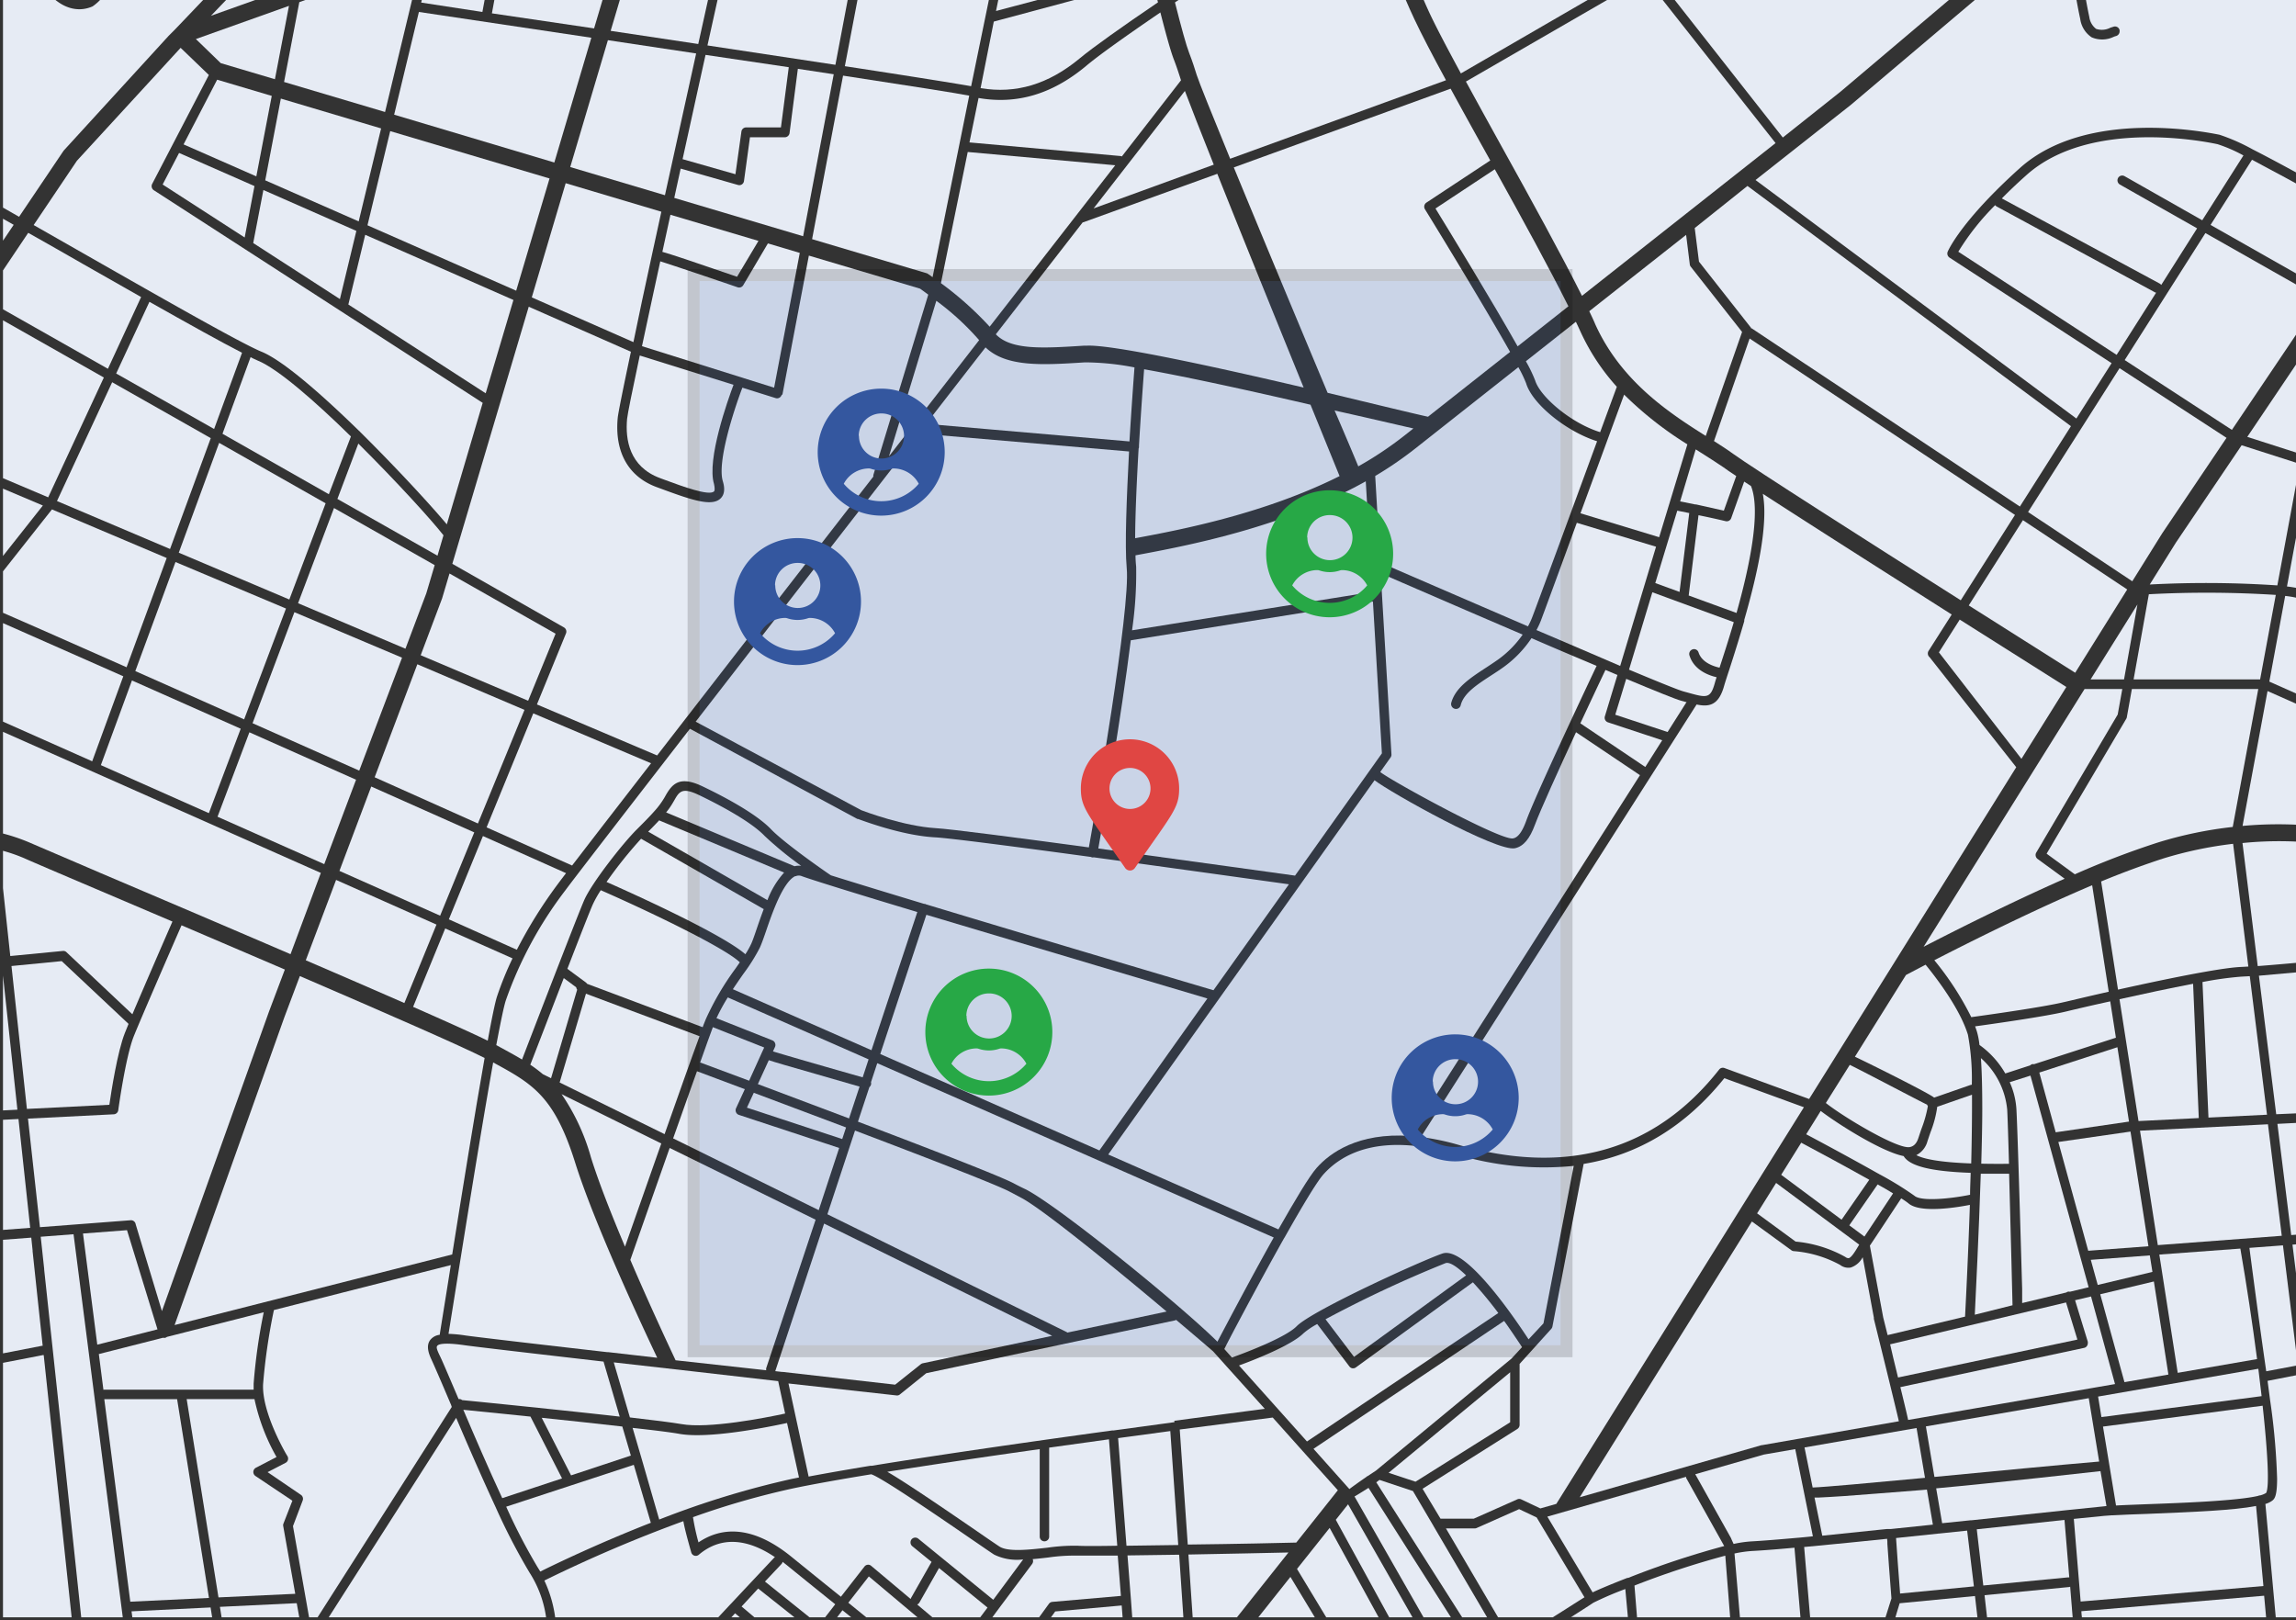 <svg xmlns="http://www.w3.org/2000/svg" xmlns:xlink="http://www.w3.org/1999/xlink" viewBox="0 0 384 271"><rect x="0" y="0" width="384" height="271" fill="#333333" stroke="none"/><defs><style>.cls-1{fill:none;}.cls-2{isolation:isolate;}.cls-3{clip-path:url(#clip-path);}.cls-4{fill:#e6ebf4;}.cls-5{opacity:0.16;mix-blend-mode:multiply;}.cls-6{fill:#34579f;}.cls-7{fill:#27a846;}.cls-8{fill:#e04643;}</style><clipPath id="clip-path"><rect class="cls-1" x="0.5" y="-0.5" width="384" height="271"/></clipPath></defs><g class="cls-2"><g id="Layer_1" data-name="Layer 1"><g class="cls-3"><path class="cls-4" d="M112.58,190.4l24.35,12L140.35,192l-16.77-5.53a.8.8,0,0,1-.48-.44.82.82,0,0,1,0-.67l1.47-3.19-8-3C115.38,182.47,114,186.4,112.58,190.4Z"/><path class="cls-4" d="M220.2,195.34c2.21-2.5,6.91-5.94,15.62-5.35,0,0,0,0,0,0l38.46-60.34-10.69-7.18c-2.87,6.19-6,13.11-6.87,15.46s-1.9,3.62-3.34,3.94c-3,.66-20.83-9.31-23.49-11.37l-44.54,62.59,28.46,12.53C216.53,200.83,219,196.68,220.2,195.34Z"/><path class="cls-4" d="M278,123.81l-9.08-3a.81.81,0,0,1-.51-1l2.1-6.92-2-.84c-.68,1.42-2.33,4.92-4.2,8.93l10.86,7.3Z"/><path class="cls-4" d="M146.72,177.82,145.67,181a.75.75,0,0,1,0,.42.82.82,0,0,1-.27.41l-1.91,5.77c12,4.54,23.87,9.15,26.06,10.32.56.3,1.24.65,2,1,5.48,2.8,25.75,19.22,32.06,25.48,1-1.89,5.32-10.13,9.42-17.43Z"/><path class="cls-4" d="M104.53,208.51c1.35-3.84,3.7-10.54,6.07-17.26L93.92,183a35.57,35.57,0,0,1,4.91,10.56C100.14,197.77,102.29,203.2,104.53,208.51Z"/><path class="cls-4" d="M131.31,236.42,130.15,231c-8.48-1-18.49-2.1-27.5-3.14l2.7,9.21c3.91.45,7.1.85,8.59,1.11C118.47,239,128,237.14,131.31,236.42Z"/><path class="cls-4" d="M132.42,260.42c1.76,1.43,4.72,3.83,8.22,6.64l3.94-5.05a.78.78,0,0,1,.54-.3.76.76,0,0,1,.58.18l6.61,5.55h0a.76.76,0,0,1,.08-.21l3.41-6-3.22-2.62a.83.83,0,0,1-.13-1.14.8.8,0,0,1,1.12-.13l12.55,10.23h0l5-6.75h0a8.67,8.67,0,0,1-4.86-.81c-.62-.4-2-1.36-3.79-2.58-4.55-3.13-15.1-10.38-16.76-10.85-5.08.83-9.51,1.62-12.81,2.3a134.51,134.51,0,0,0-17,4.87,37.76,37.76,0,0,0,.92,4.22C120.18,255.69,125.35,254.65,132.42,260.42Z"/><path class="cls-4" d="M126.8,265.69c-.83.9-1.77,1.9-2.77,3l2.18,1.84,7.09,6L136,273l-3.18-2.54Z"/><path class="cls-4" d="M178.5,222.88h0l16.61-3.52c-8.29-7-20.73-17.14-24.27-19l-2-1.06c-2.12-1.13-13.94-5.7-25.84-10.21l-4.62,14,40.07,19.73A.18.18,0,0,1,178.5,222.88Z"/><path class="cls-4" d="M144.06,135.51c.59.23,7.08,2.67,12.41,3,2.41.13,13.57,1.59,25.64,3.22,1-5.51,7-40,6.33-46.73-.35-3.72,0-11.95.39-19.49l-35-3-.11,0c-13,16.72-26.5,34.16-37.37,48.19Z"/><path class="cls-4" d="M156.6,50.31l-7.92,26,15.08-19.42A44.54,44.54,0,0,0,156.6,50.31Z"/><path class="cls-4" d="M92.16,180.34l4.37-14.81a.87.87,0,0,1-.16-.4l-2.08-1.54c-2.25,5.81-4.62,12-5.6,14.49a23,23,0,0,1,2.1,1.58Z"/><path class="cls-4" d="M117,173.31,98,166.2,93.6,181.05l17.55,8.64C113.46,183.14,115.7,176.8,117,173.31Z"/><path class="cls-4" d="M257.69,103.85a14.11,14.11,0,0,1-.72,1.53c5,2.13,9.87,4.22,14,6l6-19.94-13.25-4C260.78,95.49,258.07,102.86,257.69,103.85Z"/><path class="cls-4" d="M282.08,117.41l-.15,0-.76-.21c-.9-.24-4.4-1.66-9.19-3.66l-1.83,6,8.75,2.89Z"/><path class="cls-4" d="M138,270.5l1.69-2.18c-3.5-2.81-6.46-5.21-8.22-6.64l-.58-.46a.79.79,0,0,1-.21.39l-2.74,2.91,7.47,6,1.59,1.27Z"/><path class="cls-4" d="M189.12,107.09c-1.58,12.78-4.68,30.61-5.43,34.82,15.6,2.12,32.14,4.45,32.9,4.54L231.12,126l-1.5-25.4Z"/><path class="cls-4" d="M181.88,60.61l-.49,0c-7,.45-13.08.83-16.56-2.51-3.23,4.15-6.56,8.44-9.93,12.79l34,2.94c.32-5.33.67-10.1.84-12.38A44.44,44.44,0,0,0,181.88,60.61Z"/><path class="cls-4" d="M90.6,237.13l4.91,9.63,10-3.31-1.43-4.86C100,238.12,95.1,237.6,90.6,237.13Z"/><path class="cls-4" d="M140.86,190.51l.64-1.94c-5.54-2.09-11-4.15-15.43-5.8l-1.15,2.49Z"/><path class="cls-4" d="M134,144.82a58.69,58.69,0,0,1-6.11-5c-2.53-2.65-8.55-5.68-11-6.85-2.85-1.36-3.3-.57-4.18,1l-.07.11a12.28,12.28,0,0,1-1.23,1.8l21.48,9A2.87,2.87,0,0,1,134,144.82Z"/><path class="cls-4" d="M145.27,177.18l-23.55-10.36a31.53,31.53,0,0,0-1.89,3.48l9.34,3.7a.8.8,0,0,1,.45.45.82.82,0,0,1,0,.65l-.34.75c2.37.73,9.62,2.81,15,4.34Z"/><path class="cls-4" d="M154,228.17a.85.85,0,0,1,.3-.15l21.67-4.6-38.14-18.77-8.17,24.68s0,0,0,0h0l1.13.13h.13l18.79,2.13Z"/><path class="cls-4" d="M101.44,147.51c4.23,1.87,19.31,8.67,23.22,12.09a13.94,13.94,0,0,0,1-1.79c.25-.56.56-1.47.92-2.53s.73-2.12,1.15-3.23l-20.51-11.77A72.68,72.68,0,0,0,101.44,147.51Z"/><path class="cls-4" d="M79.93,137.73l7.79-19L69.8,111.1,62.66,130Z"/><path class="cls-4" d="M99.2,151.15c-.47,1-2.29,5.68-4.31,10.89L98,164.33a.88.88,0,0,1,.18.21l19.34,7.26c.07-.18.13-.36.19-.51s.22-.54.33-.82v0l0,0a46.39,46.39,0,0,1,5-8.52l.69-1c-2.47-2.41-15-8.44-23.25-12.06A18.94,18.94,0,0,0,99.2,151.15Z"/><path class="cls-4" d="M136.35,179.6c-4.54-1.3-6.7-1.92-7.77-2.28l-1.83,4c4.39,1.64,9.79,3.67,15.25,5.74l1.76-5.32Z"/><path class="cls-4" d="M108.41,139.1l19.94,11.45a14.52,14.52,0,0,1,2.79-4.61l-20.9-8.73C109.7,137.79,109.1,138.41,108.41,139.1Z"/><path class="cls-4" d="M127.44,176h0l.37-.8-8.61-3.41,0,.08c-.39,1-1.14,3.14-2.1,5.83l8.19,3.05Z"/><path class="cls-4" d="M108.89,127.66l-19.7-8.35-7.81,19.07,14.3,6.38C98.37,141.26,103,135.25,108.89,127.66Z"/><path class="cls-4" d="M83,174.8l.59.32c1.32.72,2.56,1.39,3.72,2.09,2.12-5.51,9.39-24.39,10.43-26.73,1.26-2.83,6.4-9.42,8.79-11.78,1.17-1.17,2.13-2.13,2.89-3a13.75,13.75,0,0,0,1.76-2.39l.06-.11c1.16-2.08,2.36-3.53,6.23-1.69,3.17,1.51,8.87,4.45,11.49,7.19,2.19,2.3,9.19,7.17,10,7.7,3.64,1.14,9.22,2.85,15.61,4.78a.77.77,0,0,1,.15,0,.39.39,0,0,1,.11.06c19.17,5.8,45.38,13.57,48.12,14.38l12.62-17.72c-4-.55-18.79-2.63-32.64-4.51a.78.78,0,0,1-.34,0l-.12-.06c-12.22-1.66-23.61-3.15-26.06-3.28-5.8-.31-12.64-3-12.93-3.08l-.09,0-28-15.08c-11.23,14.5-19.42,25.1-20.82,27a66.45,66.45,0,0,0-9.94,18.33C84.29,168.19,83.72,171,83,174.8Z"/><path class="cls-4" d="M86.44,158.85a77.65,77.65,0,0,1,6.86-11c.25-.34.71-.95,1.37-1.81l-13.9-6.21-5.7,13.93Z"/><path class="cls-4" d="M201.93,167c-4.83-1.43-28.85-8.56-47-14l-7.71,23.29,36.65,16.12Z"/><polygon class="cls-4" points="72.7 94.52 55.86 84.97 49.85 100.89 67.81 108.5 71.3 99.23 72.7 94.52"/><path class="cls-4" d="M229.52,99l-1.1-18.5c-13.89,7.77-30,10.8-38.51,12.38,0,.73.06,1.39.11,1.93a65.65,65.65,0,0,1-.69,10.61Z"/><path class="cls-4" d="M283.08,108.61a.78.78,0,0,1,1,.52c.55,1.69,2.51,2.32,3.51,2.54l.06-.19c.56-1.72,1.43-4.37,2.32-7.42l-13.62-5L272.45,112c4.78,2,8.27,3.42,9.13,3.65l.77.21c3.08.86,3.72,1,4.44-1.59.07-.25.17-.59.31-1-1.37-.32-3.75-1.2-4.52-3.58A.81.81,0,0,1,283.08,108.61Z"/><path class="cls-4" d="M153.42,152.54c-10-3-17.95-5.48-19.32-6a1.29,1.29,0,0,0-1,0h0l-.11,0c-2.05,1-3.84,6.16-4.9,9.27-.38,1.1-.7,2-1,2.67a30.22,30.22,0,0,1-2.74,4.37c-.56.8-1.17,1.68-1.78,2.6l23.18,10.2Z"/><path class="cls-4" d="M248.58,111.64c.64-.42,1.3-.86,1.93-1.3a17.24,17.24,0,0,0,4.15-4.2c-10.44-4.47-20.65-8.91-23.74-10.25l1.8,30.33v0a.77.77,0,0,1-.16.48l-1.72,2.42c1.9,1.51,19.94,11.38,22.16,11.11.9-.1,1.63-1.22,2.25-2.93,1.51-4.19,9.89-21.94,11.78-25.93-3.4-1.44-7.14-3-10.89-4.64a18.87,18.87,0,0,1-4.72,4.88c-.66.47-1.33.91-2,1.34-2.38,1.55-4.63,3-5.12,5a.8.8,0,0,1-1,.59.82.82,0,0,1-.58-1C243.42,115,245.93,113.37,248.58,111.64Z"/><path class="cls-4" d="M282.52,85.81h0c-.85-.18-1.56-.32-2-.4h0l-1.73,5.67h0l-1.95,6.44L280.9,99Z"/><polygon class="cls-4" points="61.46 37.68 86.33 48.62 91.91 29.85 65.26 21.93 61.46 37.68"/><path class="cls-4" d="M65.92,19.18l26.79,8L98.9,6.31,70.06,2Z"/><path class="cls-4" d="M133.76,42.3l-5.33-1.59-4.13,7a.79.79,0,0,1-.93.34c-4.23-1.45-10.78-3.66-12.94-4.34h0c-1.15,5.29-2.19,10.13-3.06,14.19h0l22.1,6.94Z"/><path class="cls-4" d="M110.77,42.12c1.46.41,4.74,1.5,12.5,4.17l3.58-6-14.72-4.37c-.46,2.13-.92,4.22-1.36,6.25Z"/><path class="cls-4" d="M109.06,42.52h0l1.55-7.11-16-4.77-5.67,19.1,17,7.48C106.79,53,107.87,48,109.06,42.52Z"/><path class="cls-4" d="M124,22a.8.8,0,0,1,.79-.69h5.82l1.31-10.07L118,9.18c-1.26,5.69-2.56,11.62-3.84,17.44L123,29.14Z"/><path class="cls-4" d="M135.82,40l19.06,5.67.22.07.18.13c.05,0,.31.21.69.49L162.1,16c-1.8-.37-10.12-1.67-21.1-3.35Z"/><path class="cls-4" d="M107,59.46c-1.25,5.88-2.05,9.82-2.12,10.59-.32,3.48.37,8,5.5,9.91l.86.32c2.93,1.08,7.35,2.71,8.18,1.91.15-.15.13-.62,0-1.23-1.25-4.11,2.33-14.11,3.26-16.6Z"/><path class="cls-4" d="M95.37,27.94l15.84,4.71c1.7-7.77,3.5-15.95,5.22-23.71L101.67,6.72Z"/><path class="cls-4" d="M139.44,12.42l-6-.91-1.39,10.75a.81.81,0,0,1-.79.7h-5.83l-1,7.32a.79.79,0,0,1-.35.56.77.77,0,0,1-.64.1l-9.6-2.74c-.36,1.65-.72,3.28-1.07,4.9l21.55,6.41Z"/><polygon class="cls-4" points="27.2 30.86 40.92 39.72 42.56 31.12 29.95 25.58 27.2 30.86"/><polygon class="cls-4" points="59.6 38.62 44.05 31.78 42.35 40.65 56.85 50.02 59.6 38.62"/><polygon class="cls-4" points="30.7 24.15 42.87 29.5 45.45 16.04 36.32 13.33 30.7 24.15"/><polygon class="cls-4" points="85.87 50.17 61.08 39.27 58.26 50.93 81.23 65.78 85.87 50.17"/><path class="cls-4" d="M102.13,5.16l14.65,2.2c3.33-15.08,6.27-28.32,7.41-33.43L109.9-21Z"/><path class="cls-4" d="M146.77-26.15a17,17,0,0,1-4.08-5.6h0l-10.77,2.92-6,2.13c-.89,4-4,18.06-7.6,34.3l21.4,3.24,7-37Z"/><path class="cls-4" d="M128.15,229.18a.88.88,0,0,1,0-.36L136.41,204,112,192c-2.73,7.75-5.43,15.45-6.58,18.72,3.36,7.83,6.7,14.94,7.57,16.79Z"/><path class="cls-4" d="M70.44.43,80.68,2l.88-4.76a.79.79,0,0,1,.92-.64.8.8,0,0,1,.65.79.77.77,0,0,1,0,.15l-.86,4.69L99.36,4.75l7.3-24.57L72.38-7.6Z"/><polygon class="cls-4" points="44.36 30.16 59.99 37.03 63.74 21.48 46.97 16.49 44.36 30.16"/><path class="cls-4" d="M157.37,47.36a55.33,55.33,0,0,1,8.15,7.28l21-27-24.67-2.22Z"/><path class="cls-4" d="M197.06,258.41l-1.33-19.06L187,240.53l1.4,18Z"/><path class="cls-4" d="M196.4,237.63h0c7.11-.95,12.63-1.67,15.13-2l-6.3-7,0,0,0,0-2.34-2.61v0h0c-.32-.28-2.76-2.38-6.19-5.27a.67.67,0,0,1-.23.1l-41.55,8.82-4.41,3.55a.72.72,0,0,1-.58.17l-18.06-2,3.37,15.57c2.92-.55,6.41-1.16,10.29-1.8a.83.83,0,0,1,.15,0,.34.34,0,0,1,.1,0c11.85-1.93,27.18-4.12,40.22-5.91a.66.66,0,0,1,.15,0s0,0,.08,0l10.2-1.39Z"/><path class="cls-4" d="M245.2,213.31c-1.52-1.46-2.75-2.28-3.43-2.05a201.7,201.7,0,0,0-20.08,9.39l4.77,6.29Z"/><path class="cls-4" d="M168,278.66c.72-1,1.72-2.47,3-4.27,1-1.39,2-2.79,2.79-3.89l1.63-2.25a.82.82,0,0,1,.57-.33l11.48-1-.53-6.74c-3.42,0-6,0-6.86,0a30.61,30.61,0,0,0-4.8.32c-.86.1-1.72.2-2.57.27h0a.71.71,0,0,1,.07.32.82.82,0,0,1-.16.49l-5.74,7.68h0l-.93,1.26-3.85,5.16,5.08,4.27C167.36,279.61,167.64,279.18,168,278.66Z"/><path class="cls-4" d="M246.34,214.47l-19.58,14.24a.77.77,0,0,1-1.08-.17l-5.38-7.09A12.7,12.7,0,0,0,218,223c-2,2-8.19,4.44-10.78,5.38h0l11.37,12.71,32-21.48A65.92,65.92,0,0,0,246.34,214.47Z"/><path class="cls-4" d="M163.94,270.5l1.22-1.63-8.11-6.61-3.29,5.79a.89.89,0,0,1-.36.31h0l2.54,2.14,4.91,4.13Z"/><path class="cls-4" d="M132.63,247.31l1-.2-2-9.11c-3.42.74-13.13,2.68-18,1.82-1.37-.25-4.25-.61-7.83-1l1.45,4.94h0l3,10.39A148.37,148.37,0,0,1,132.63,247.31Z"/><path class="cls-4" d="M182.9,34.86,203,27.54c-2.17-5.45-3.91-9.87-4.83-12.33Z"/><path class="cls-4" d="M159.89,275.92l-6.44-5.42-8.14-6.84-3.43,4.4,3,2.44,11.89,9.56Z"/><path class="cls-4" d="M148.4,246.16c2.58,1.5,7.14,4.54,15,9.94,1.75,1.21,3.14,2.16,3.75,2.56,1.44.93,4.9.54,8,.2a31.15,31.15,0,0,1,5.07-.33c.83.06,3.32.06,6.64,0l-1.39-17.8-10,1.39V257a.79.79,0,1,1-1.58,0V242.37C165.08,243.61,156.13,244.93,148.4,246.16Z"/><path class="cls-4" d="M227.17,78A59.8,59.8,0,0,0,235,72.76l1.39-1.1c-2.92-.66-7.66-1.78-13.18-3C225.08,73,226.49,76.34,227.17,78Z"/><path class="cls-4" d="M191.35,61.76c-.18,2.41-.54,7.35-.86,12.78a1.42,1.42,0,0,1,0,.2s0,.05,0,.07a.51.51,0,0,1-.06.21c-.3,5.21-.56,10.8-.58,15,7.79-1.44,21.66-4.12,34.19-10.39l-4.86-11.94C209.82,65.52,199.07,63.14,191.35,61.76Z"/><path class="cls-4" d="M255.24,64.11a21.32,21.32,0,0,0-1.3-2.7L236.72,75A62,62,0,0,1,230,79.61l.85,14.48c1.43.62,13,5.63,24.7,10.67a12.61,12.61,0,0,0,.7-1.5c.59-1.5,6.73-18.21,10.86-29.46C262,72.19,256.29,67.6,255.24,64.11Z"/><path class="cls-4" d="M258.14,221.34,263.2,195a50.32,50.32,0,0,1-19.87-2c-12.49-3.57-18.83-.11-22,3.43-1.15,1.3-3.7,5.6-6.47,10.51,0,0,0,0,0,0a.23.23,0,0,1-.07.1c-4.7,8.36-10,18.43-10,18.56l-.05,0h0l1.3,1.45c2.82-1,9.08-3.45,10.82-5.23,2.62-2.67,21.12-11.07,24.4-12.17,3.7-1.24,11.36,9.74,14.39,14.36Z"/><path class="cls-4" d="M181.37,37.11a.74.74,0,0,1-.29.08L166.55,55.91c2.56,2.68,7.94,2.34,14.67,1.91l.49,0c4.17-.26,21.69,3.57,36.32,7-4.43-10.9-10.16-25-14.44-35.75Z"/><path class="cls-4" d="M292.85,81.29l-1.14-.74h0l-2.17,6.11a.79.79,0,0,1-.92.51c-1.38-.33-3.05-.7-4.55-1l-1.64,13.43,8,2.92C292.54,95,294.57,85.58,292.85,81.29Z"/><path class="cls-4" d="M284.3,75.6l-.7-.44L281,83.86h0l.52.1,2,.41h0l.15,0,.9.2,3.74.84,2.07-5.79c-1-.64-1.68-1.14-2.13-1.46C287.14,77.4,285.82,76.57,284.3,75.6Z"/><path class="cls-4" d="M264.33,85.85l13.16,4,1.67-5.5v0a1.42,1.42,0,0,0,.05-.16h0l3-9.87A60.13,60.13,0,0,1,271.63,66Z"/><polygon class="cls-4" points="21.79 267.89 34.95 267.26 29.62 234.01 17.44 234.01 21.79 267.89 21.79 267.89"/><path class="cls-4" d="M21.85,204.09a.79.79,0,0,1,.84.67l4.39,14.53L45,169.16l2.64-7-17.28-7.4c-1.7,3.89-6.79,15.58-8,18.59-1.38,3.53-2.57,12.24-2.58,12.33a.8.8,0,0,1-.75.69l-14.35.72,2,18.16Z"/><path class="cls-4" d="M11.14,159.28l11,10.36c2-4.71,5.35-12.43,6.7-15.51l-13.15-5.6c-5.9-2.51-10.17-4.33-11.66-5a27.77,27.77,0,0,0-4.22-1.41l1.91,17.78,8.78-.85A.75.75,0,0,1,11.14,159.28Z"/><path class="cls-4" d="M12.3,206.43h0l-5.49.42.58,5.4v.06s0,0,0,.06v0c1,9.05,3.72,34.84,6.19,58.11q.33,3.15.66,6.21l7-.72-.71-5.49Z"/><path class="cls-4" d="M167.55-27.33l-.8.21c-6.63,1.76-14.16,3.76-18,2.18l-.54-.25L141.3,11.07c10.92,1.67,19.22,3,21.12,3.35L166-3a.8.8,0,0,1,.57-.62l24.53-6.72c-2.37-10-5.1-22-7.45-32.55l-8,2.17a9.81,9.81,0,0,1,.09,1.36C175.7-34.59,173.15-28.81,167.55-27.33Z"/><path class="cls-4" d="M10.65,25.19,28.2,6l0,0,1-1,.22-.23h0L42.91-9.36l-.73-1.08L31.73-13.28l-4.25-.67C25.09-10.65,20-3.66,17.17-.5a7.87,7.87,0,0,1-1.69,1.57C13.37,2,11.06,1.57,9-.24L8.67-.5C8.34-.81,8-1.19,7.56-1.62A29,29,0,0,0,2.94-5.7l0,0-.06,0-.09-.06,0,0h0a14.89,14.89,0,0,0-6-2.27.77.77,0,0,1-.52-.31A.84.84,0,0,1-3.93-9l1.46-9.62-2.62-.41V31.6c2.62,1.46,5.41,3,8.28,4.66Z"/><path class="cls-4" d="M2.29,37.6c-2.53-1.44-5-2.84-7.38-4.16V48.56h0Z"/><polygon class="cls-4" points="7.17 84.55 -5.09 79.36 -5.09 100.06 -5.09 100.06 7.17 84.55"/><polygon class="cls-4" points="17.37 63.14 -2.98 51.6 -5.09 62.99 -5.09 77.61 8.06 83.18 17.37 63.14"/><path class="cls-4" d="M-1.81,141.76c-1-.22-2.13-.41-3.28-.57v19.37l5.25-.49Z"/><path class="cls-4" d="M.34,161.68l-5.43.51V186l8-.4Z"/><path class="cls-4" d="M7.14,225.09h0c-1-9.28-1.65-15.5-1.68-15.74a.33.33,0,0,1,0-.14L5.23,207l-10.32.78v19.66l12-2.33A1,1,0,0,1,7.14,225.09Z"/><path class="cls-4" d="M20.62,113.11c-10.71-4.74-19.81-8.75-24.89-11L-5.09,106v12.21l20.51,9.12Z"/><path class="cls-4" d="M7.31,226.64v0l-.12,0-12.28,2.38v49.71l17.74-1.88c-.22-2.09-.45-4.23-.67-6.38C10.34,255.09,8.58,238.61,7.31,226.64Z"/><polygon class="cls-4" points="3.09 187.16 -5.09 187.56 -5.09 206.13 5.05 205.36 3.09 187.16"/><path class="cls-4" d="M-1.18,133.53a.89.89,0,0,1,.12.38l.57,5.26A31.61,31.61,0,0,1,5.13,141c1.49.65,5.75,2.46,11.65,5,8.72,3.71,20.54,8.74,31.81,13.59L53.66,146-4.91,120c-.07.31-.13.61-.18.91v4.86A16.3,16.3,0,0,0-2,132.29C-1.71,132.73-1.43,133.14-1.18,133.53Z"/><path class="cls-4" d="M232.17-44.29c3.46,2.07,6.93,5.7,3.57,15.38C231.78-17.5,234-8.95,239,2c1.15,2.47,3.05,6.07,5.33,10.28L274.16-5,241.64-46.28A60,60,0,0,1,232.17-44.29Z"/><path class="cls-4" d="M315.7,223.3l12.95-3.09c.08-1.5.5-9.58.81-18.69-2.08.41-8.35,1.46-10.29-.27a11.68,11.68,0,0,0-1.2-.82c-1.05,1.58-4,6.07-5.24,7.91l2.23,12Z"/><path class="cls-4" d="M287.52,178.89a.78.78,0,0,1,.88-.26l14.17,5.18,34.64-55.49-14.47-18.38a.82.82,0,0,1-.19-1.08l3.87-6.08c-11-7-23.8-15.13-31.59-20.19a17.46,17.46,0,0,1,.25,3.1c0,4.91-1.47,11.43-3.36,18a.39.39,0,0,1,0,.15l0,.06c-.79,2.73-1.65,5.47-2.5,8.1-.4,1.21-.71,2.17-.85,2.66-.91,3.32-2.49,3.61-4.62,3.17l-46.11,72.34a41.61,41.61,0,0,1,6.18,1.28C262.11,196.69,276.83,192.46,287.52,178.89Z"/><path class="cls-4" d="M317.14,229.15c.11.43.21.85.3,1.24l30-6.34-1.9-6.21-29.42,7C316.41,226.18,316.78,227.67,317.14,229.15Z"/><path class="cls-4" d="M322.1,238.57l1.43,8.45c9.79-.93,20.76-2,27.55-2.57l-1.74-10.6Z"/><path class="cls-4" d="M314.26,196.36l0,0a55.15,55.15,0,0,1,5.92,3.63c1.11,1,6.08.5,9.31-.16,0-1.22.07-2.44.1-3.67-6.7-.24-10.21-1.13-11.21-2.8-3.66-.72-10.91-5.3-13.87-7.55l-2.43,3.9c2.43,1.29,7.74,4.14,12,6.55A.75.75,0,0,1,314.26,196.36Z"/><path class="cls-4" d="M336.59,218.31s0,0,0,0c0-.17-.3-12.44-.57-22-1.71,0-3.29,0-4.74,0-.31,9.73-.86,20.66-1,23.58Z"/><path class="cls-4" d="M345.59,114.9c-2.73-1.72-9.66-6.09-17.83-11.27l-3.48,5.48,13.8,17.81Z"/><path class="cls-4" d="M336,194.65c-.12-4.25-.23-7.75-.3-9.05a13.17,13.17,0,0,0-4.4-8.63c.17,2.37.23,5.34.23,8.54,0,2.55-.07,5.73-.17,9.12C332.7,194.66,334.25,194.67,336,194.65Z"/><path class="cls-4" d="M322.43,185a.78.78,0,0,1-.11-.18v-.05c-1.1-.51-10.57-5.51-12.95-6.67l-4,6.38c3,2.39,12.08,7.8,14.05,7.37.43-.09,1.05-.35,1.42-1.5.18-.54.35-1.06.52-1.55A20.29,20.29,0,0,0,322.43,185Z"/><path class="cls-4" d="M349.72,216.84l-2.67.63,2.13,6.94a1,1,0,0,1,0,.24.81.81,0,0,1-.11.41.75.75,0,0,1-.52.38L317.83,232c.72,2.95,1.11,4.57,1.3,5.49l1.92-.33h0l28.8-5h0l3.88-.67Z"/><path class="cls-4" d="M336.12,181a13,13,0,0,1,1.12,4.52c.08,1.47.22,5.38.36,9.92h0c.28,8.78.59,19.89.6,20.06,0,0,0,1.72,0,2.44l7.39-1.77a.63.63,0,0,1,.23-.12.73.73,0,0,1,.36,0l3.14-.75-9.73-35.4Z"/><path class="cls-4" d="M324,185.11a18.35,18.35,0,0,1-1.12,4.24c-.17.48-.34,1-.52,1.53a3.66,3.66,0,0,1-1.86,2.32c1.11.59,3.64,1.19,9.18,1.39.1-4.06.15-8.05.13-11.5Z"/><path class="cls-4" d="M322.05,161.35l-3.28,1.72-8.54,13.67c2.84,1.34,12.35,6.09,13.25,6.84l6.15-2.14a.77.77,0,0,1,.15,0,40.37,40.37,0,0,0-.65-8.38C327.77,168.64,323.76,163.44,322.05,161.35Z"/><path class="cls-4" d="M254.56,225.31c-1-1.48-2-3-3-4.38l-31.88,21.39,6,6.73h0c.73-.55,1.65-1.21,2.8-2h0l.12-.1a.34.34,0,0,1,.12-.06h0l1.4-.92,22.67-18.74Z"/><path class="cls-4" d="M189.71,275.28c2.88-.23,5.89-.37,8.5-.46l-1-14.79-8.64.12.58,7.42h0Z"/><polygon class="cls-4" points="252.57 237.88 252.57 229.52 232.24 246.33 236.74 247.82 252.57 237.88"/><path class="cls-4" d="M264.21,250.42l30.39-8.71.08,0,22.9-4c-.6-2.6-2.71-11.2-4.18-17.12a1.36,1.36,0,0,1,0-.2l-1.87-10.12a3.47,3.47,0,0,1-2,1.73,2.26,2.26,0,0,1-1.78-.44,19.27,19.27,0,0,0-7.7-2.3.8.8,0,0,1-.46-.16L293,204.3Z"/><path class="cls-4" d="M309.29,204.94l2.53,1.88c1.35-2,3.8-5.74,4.79-7.22-.75-.45-1.63-1-2.58-1.5Z"/><path class="cls-4" d="M297.9,196.49,308,204l4.63-6.68c-4.07-2.28-8.94-4.91-11.38-6.2Z"/><path class="cls-4" d="M293.87,202.94l6.44,4.72a20.91,20.91,0,0,1,8.32,2.57.83.83,0,0,0,.57.2c.41-.09,1-1,1.53-1.9l.22-.36-13.9-10.32Z"/><path class="cls-4" d="M354.18,119.51l.77-4.27h-6.31l-26.92,43.11c5.35-2.76,14.52-7.38,23.59-11.38l-4.53-3.31a.82.82,0,0,1-.22-1.07Z"/><path class="cls-4" d="M17.24,232.43l.18,0h25c0-.32,0-.64,0-1a94.82,94.82,0,0,1,1.69-11.95l-16.19,4.12a.77.77,0,0,1-.25.14.74.74,0,0,1-.39,0l-10.75,2.73.76,5.92Z"/><polygon class="cls-4" points="16.27 224.9 16.27 224.9 26.34 222.34 21.24 205.75 13.88 206.31 13.88 206.31 16.27 224.9"/><path class="cls-4" d="M114.62,271a.8.8,0,0,1,.86-.14l3,1.41,1.6-1.72,2.11-2.26,0,0,.13-.13c3.74-4,6.82-7.26,7.12-7.59a.7.7,0,0,1,.17-.13c-4.83-3.26-9.2-3.41-12.74-.4a.77.77,0,0,1-.73.15.79.79,0,0,1-.53-.55c-.79-2.78-1.17-4.33-1.32-5.22h0a235.58,235.58,0,0,0-23.25,9.93h0a21.06,21.06,0,0,1,1.82,6.23,32.18,32.18,0,0,1-1.6,13.75c-.23.74-.5,1.82-.79,3.13l4.43,2Z"/><path class="cls-4" d="M94.31,104.93a.8.8,0,0,1,.41.7.81.81,0,0,1-.06.31L89.8,117.82l20.1,8.53c9.92-12.81,23.06-29.76,36.17-46.65a.82.82,0,0,1,0-.27l9.18-30.15c-.63-.47-1.12-.82-1.37-1l-18.6-5.53-4.41,23.18a.41.41,0,0,1-.16.16.79.79,0,0,1-1,.49l-5.55-1.74c-1.38,3.63-4.25,12.39-3.27,15.64.39,1.29.27,2.26-.37,2.88-1.43,1.39-4.66.34-9.8-1.56l-.87-.32c-4.75-1.74-7.07-5.86-6.54-11.58.08-.82.91-4.94,2.21-11.07L88.43,51.3l-12.78,43Z"/><path class="cls-4" d="M347.65,283.22c-.33-4.27-.69-8.66-1-12.72-.05-.58-.1-1.14-.14-1.7-.1-1.18-.19-2.32-.28-3.42h0a.6.6,0,0,1-.19.06l-14.13,1.36h0l.42,3.71L334,284.71Z"/><path class="cls-4" d="M196.51.4c1.06,4.21,1.9,7.25,2.38,8.47.55,1.41.93,2.62,1.26,3.68s2.58,6.66,5.59,14l36.1-13.13c-2.26-4.17-4.14-7.76-5.3-10.24-4.21-9-6.58-16.86-5.19-25.91C226.07-19.28,209.36-8.34,196.51.4Z"/><path class="cls-4" d="M338.87,254.9l-8.26.88,1.09,9.4h0l14.17-1.36.21,0h0c-.38-4.55-.67-8.08-.8-9.61Z"/><path class="cls-4" d="M352.3,251.89l-1-5.84c-1.14.13-17.78,2-27.48,2.88l1,5.83,4.76-.49h.15l8.94-.95,7.23-.77c2.79-.3,4.84-.51,5.77-.59Z"/><path class="cls-4" d="M348,267.86l30.55-2.59-1.23-13.39c-3.65.72-10.26,1-18.17,1.32-2.24.08-4.27.15-5.79.24h-.17l-1.35.1c-.83.07-2.59.25-5,.5.15,1.94.6,7.26,1.14,13.8Z"/><path class="cls-4" d="M22.13,270.5l.68,5.33c3.92-.4,6.47-.64,7.26-.69a41.84,41.84,0,0,1,6.15,0l-1-6.29L22,269.5h0Z"/><path class="cls-4" d="M49.38,266.57l-2-11.26a.85.85,0,0,1,0-.42L48.9,251l-6.17-4.13a.82.82,0,0,1-.36-.72.81.81,0,0,1,.44-.67l3.44-1.79A33.57,33.57,0,0,1,42.56,234H31.22l5.32,33.17Z"/><path class="cls-4" d="M164,14.74c5.91,1,11.36-.64,16.61-5,2.11-1.76,7-5.24,13.06-9.35l-1-3.88-26.46,7.1Z"/><path class="cls-4" d="M162.14,23.82l25.3,2.28a.48.48,0,0,1,.18.07l9.9-12.74v0c-.32-1-.69-2.17-1.2-3.49s-1.26-4-2.25-7.86c-5.75,3.93-10.43,7.25-12.48,9-5.65,4.68-11.53,6.42-17.93,5.31Z"/><path class="cls-4" d="M167.4-2.16l-.82,4L192.31-5c-.29-1.19-.58-2.42-.89-3.7Z"/><path class="cls-4" d="M40.55,276.08h0a.81.81,0,0,1,.55-.43l9.53-1.9-1-5.61-.14,0-12.71.61,1.05,6.57A14.46,14.46,0,0,1,40.55,276.08Z"/><path class="cls-4" d="M49,255.25l3,17,23.56-36.94-.08-.18h0l0-.07c-.27-.62-.52-1.22-.77-1.8-1.2-2.82-2.15-5-2.5-5.76-.47-1-1-2.33-.29-3.34a2.34,2.34,0,0,1,1.63-.91h0v-.05c0-.12.79-4.89,1.85-11.61l-29.59,7.52A99.17,99.17,0,0,0,44,231.53c-.23,4.83,4,11.95,4.07,12a.85.85,0,0,1,.09.64.79.79,0,0,1-.41.5l-3,1.55L50.3,250a.81.81,0,0,1,.31,1Z"/><polygon class="cls-4" points="64.4 18.73 70.59 -6.96 50.06 0.36 47.51 13.71 64.4 18.73"/><path class="cls-4" d="M18.29,184.78c.31-2.15,1.35-8.87,2.59-12l.62-1.53-11.18-10.5-8.4.82L4.5,185.47Z"/><path class="cls-4" d="M374.91,74.47l-11,16.29-4.37,7a178.91,178.91,0,0,1,21.34.15l3.77-20.32Z"/><path class="cls-4" d="M388.33,101.52c-1.28-.55-2.17-.92-2.59-1.08a16.49,16.49,0,0,0-3.55-.77L379.54,114l5.58,2.48Z"/><path class="cls-4" d="M380.62,99.5a182.6,182.6,0,0,0-21.23-.11l-2.55,14.24H378Z"/><polygon class="cls-4" points="368.85 38.98 355.35 60.22 373.28 71.9 388.1 49.9 368.85 38.98"/><polygon class="cls-4" points="357.91 189.11 360.89 208.25 381.62 206.69 379.31 188.04 357.91 189.11"/><path class="cls-4" d="M370.89,24.12c-2.16-.47-21.41-4.31-32,5.19-1.56,1.39-2.91,2.68-4.09,3.88l26.46,14.27a1,1,0,0,1,.2.2l6-9.47-12.91-7.32a.82.82,0,0,1-.31-1.1.79.79,0,0,1,1.08-.31l13,7.38L375.21,26A25,25,0,0,0,370.89,24.12Z"/><path class="cls-4" d="M374.79,163.35a57.17,57.17,0,0,0-6.43.9l1,22.67,9.79-.48-2.88-23.17Z"/><path class="cls-4" d="M361.75,143.6c-3.07,1-6.62,2.29-10.34,3.83l2.82,18.09c7.28-1.62,16.86-3.62,20.5-3.79l1.3-.07-2.55-20.53A65.7,65.7,0,0,0,361.75,143.6Z"/><path class="cls-4" d="M356.55,115.24l-.84,4.7a.73.73,0,0,1-.1.28l-13.32,22.56,4.72,3.45a142.15,142.15,0,0,1,13.93-5.33,67.19,67.19,0,0,1,12.48-2.59l4.27-23.07Z"/><path class="cls-4" d="M283.44,38.14l.71,5.62,8.7,11.06a.16.16,0,0,1,0,.09l.1,0,44.87,29.81,8.54-13.44-54.1-40.18Z"/><path class="cls-4" d="M333.69,34.31a41.76,41.76,0,0,0-6.17,7.79L354,59.35l6.62-10.42a.58.58,0,0,1-.14,0L334,34.57A.78.78,0,0,1,333.69,34.31Z"/><path class="cls-4" d="M307.8,15.35,329.57-3.07,307.75-31,276.53-4.54,298.17,23Z"/><path class="cls-4" d="M275.17-3.69l-30,17.33c1.8,3.31,3.8,6.93,5.85,10.64,5,9,10.09,18.27,13.56,25.2l32.38-25.55Z"/><polygon class="cls-4" points="356.62 97.22 361.61 89.22 372.38 73.23 354.49 61.58 339.19 85.64 356.62 97.22"/><path class="cls-4" d="M384.28,228.1l-2.46-19.81-5.61.42c.44,3.39,1.61,12.33,2.75,20.21l.06.43,5.32-1A1.05,1.05,0,0,1,384.28,228.1Z"/><path class="cls-4" d="M-3.57,100.71c5.12,2.22,14.14,6.19,24.74,10.89l6.71-18.27L8.69,85.2Z"/><path class="cls-4" d="M47.58,170.08,29.2,221.62l46.43-11.81c1.59-10,3.77-23.56,5.42-32.86-3.77-1.93-16.73-7.6-30.9-13.7Z"/><path class="cls-4" d="M91.33,270.5A18.61,18.61,0,0,0,88.55,263a105.31,105.31,0,0,1-5.69-11c-2.25-4.84-4.6-10.25-6.57-14.86h0L52.23,274.8l0,0a1.07,1.07,0,0,1-.14.16l-.07.06a1.28,1.28,0,0,1-.24.11h0L42.52,277h0a13.54,13.54,0,0,1,2.41,1.79c.65.59,5,4.14,11.74,9.51l3.85-4.59a.79.79,0,0,1,1.09-.11L69.5,290l4.83,3.5,5-6.75a.79.79,0,0,1,.92-.27l4.73,1.86.06,0,3.45,1.35c.55-2.69,1-4.84,1.38-5.9A30.46,30.46,0,0,0,91.33,270.5Z"/><path class="cls-4" d="M67.63,167.76,73,154.64l-16.79-7.47-5.07,13.44C57.05,163.15,62.73,165.61,67.63,167.76Z"/><path class="cls-4" d="M59.55,130.41l-17.84-7.93L36.38,136.6l17.85,7.93Z"/><polygon class="cls-4" points="28.44 91.82 35.25 73.28 18.76 63.93 9.53 83.8 28.44 91.82"/><path class="cls-4" d="M34.93,136l5.33-14.12-18.19-8.07-5.2,14.16Z"/><path class="cls-4" d="M349.23,283.05c10.45-1.14,20.94-2.27,30.64-3.31L379,270.5l-.33-3.61h0l-30.57,2.59c0,.33.06.68.09,1C348.55,274.51,348.9,278.84,349.23,283.05Z"/><path class="cls-4" d="M292.42,289.28l10.18-1.13-1.48-17.65-1-11.64c-3.06.28-5.54.47-7.14.55a20.08,20.08,0,0,0-2.89.42L291,270.5Z"/><path class="cls-4" d="M330.72,270.5l-.41-3.56h0l-12.6,1.21h0L317,270.5l-5.05,16.62,20.44-2.24Z"/><path class="cls-4" d="M304.17,288l6.05-.67,5.12-16.81,1-3.18c-.05-.6-.23-3-.41-5.32-.1-1.37-.2-2.74-.27-3.77,0-.33,0-.63-.05-.88l-.58.06c-3.86.4-7.56.77-10.85,1.08l-2.44.23,1,11.78Z"/><path class="cls-4" d="M378.42,235.11l-26.7,3.49,2.18,13.2c1.44-.08,3.23-.14,5.2-.22,5.82-.21,15-.55,18.57-1.39h0a.77.77,0,0,1,.27-.08H378a3.53,3.53,0,0,0,1-.41C379.58,248.73,379.27,242.94,378.42,235.11Z"/><path class="cls-4" d="M271.83,265.77a54.66,54.66,0,0,0-5.34,2.29l0,0h0c-.95.63-2.24,1.46-3.73,2.4h9.5Z"/><path class="cls-4" d="M275.46,291.38a26.65,26.65,0,0,1,2.63-.47c1.33-.17,5.94-.7,12.76-1.46l-1.49-18.95-.81-10.31a141.62,141.62,0,0,0-15.19,5l.43,5.32Z"/><path class="cls-4" d="M265,267.15h0l-8-13.35-2.93-1.39-7.1,3.15a.7.7,0,0,1-.31.07h-4.83l8.72,14.87,2.42,4.13c2.29-1.38,4.63-2.82,6.73-4.13S263.62,268,265,267.15Z"/><polygon class="cls-4" points="215.82 263.74 210.45 270.5 219.9 270.5 215.82 263.74"/><path class="cls-4" d="M380.69,186.36,389,186V162.19c-4.15.38-8.27.74-11.2,1Z"/><polygon class="cls-4" points="384.98 76 389 54.31 389 53.55 375.85 73.07 384.98 76"/><path class="cls-4" d="M382.49,98.09a17.85,17.85,0,0,1,3.8.84c.44.17,1.37.56,2.71,1.13V79.36l-2.82-1.2Z"/><polygon class="cls-4" points="383.2 206.57 389 206.13 389 187.56 380.89 187.97 383.2 206.57"/><path class="cls-4" d="M-2.66,49.94,18.05,61.68l5.55-12c-3.1-1.75-6.37-3.62-9.69-5.51-3-1.73-6.13-3.5-9.19-5.23Z"/><path class="cls-4" d="M385.86,228s0,0,0,.06l3.15-.61V207.75l-5.6.42Z"/><path class="cls-4" d="M375.05,141l2.55,20.58c2.94-.22,7.16-.6,11.4-1V141.19A61.52,61.52,0,0,0,375.05,141Z"/><path class="cls-4" d="M387.64,119.62a.85.85,0,0,1,.11-.26l-8.51-3.78-4.18,22.56a64.58,64.58,0,0,1,13.94.22v-8A14.81,14.81,0,0,1,387.64,119.62Z"/><path class="cls-4" d="M360.18-21.56l3.64,3.66.06.06,3.63,4.55,6-5.61a.79.79,0,0,1,1.12,0,.87.87,0,0,1,.2.55.82.82,0,0,1-.25.6L368.51-12l2.08,2.6a.87.87,0,0,1,.17.51v.11a.82.82,0,0,1-.33.55l-9.1,6.6a.79.79,0,0,1-.68.11c-2.47-.74-9.22-2.19-12.11-.39.33,1.93.65,3.64.89,4.74a3,3,0,0,0,1.14,2,3.06,3.06,0,0,0,2.39-.2l.54-.17a.79.79,0,0,1,1,.59,1.23,1.23,0,0,1,0,.19.82.82,0,0,1-.6.79,2.52,2.52,0,0,0-.39.13,4.44,4.44,0,0,1-3.69.08,4.4,4.4,0,0,1-1.91-3.09c-.74-3.31-2.08-11.8-2.7-15.78L309.55,17.54l0,0L293.61,30.11,347.27,70l5.89-9.26-27.1-17.65a.82.82,0,0,1-.31-1c.09-.21,2.25-5.16,12.09-14,11.17-10,31.14-6,33.38-5.55A32.64,32.64,0,0,1,376.78,25h0c3.19,1.62,7.42,3.92,12.21,6.59V-19.07l-26.09-4.11Z"/><path class="cls-4" d="M369.71,37.62,389,48.56V33.44c-4.8-2.68-9.1-5-12.36-6.72Z"/><path class="cls-4" d="M379.25,231c.15,1.13.29,2.19.42,3.19a112.63,112.63,0,0,1,1.17,13.13c0,3-.47,3.39-.8,3.66a3.58,3.58,0,0,1-1.16.56l1.32,14.45.42,4.56.83,9.07,7.55-.81V229.05l-9.75,1.9Z"/><path class="cls-4" d="M178.49,277.59c1-1.06,5-1.74,9.64-2.17l-.53-6.9-11.12,1-.72,1c-2.76,3.81-6.37,8.87-7.38,10.46l3.8,3.19C173.61,282.68,176.79,279.42,178.49,277.59Z"/><path class="cls-4" d="M206.88,270.5l8.61-10.84c-3.25.07-10,.22-16.73.34l1,14.77c1.5,0,2.78-.07,3.76-.08Z"/><path class="cls-4" d="M155.84,281.34,142.36,270.5l-1.46-1.18L140,270.5l-1.76,2.27,15,12Z"/><path class="cls-4" d="M132.31,277.75l-8.58-7.25-.79-.67-.62.67-2.5,2.69,9.78,8.05Z"/><path class="cls-4" d="M320.54,238.84l-18.74,3.25,1.36,6.7c1.94-.06,9.7-.77,18.79-1.62Z"/><path class="cls-4" d="M289.94,258.23h0a19.84,19.84,0,0,1,3-.43c1.71-.09,4.44-.31,7.82-.61h.06l2.38-.24h0l-2.95-14.58-5.25.91-11.47,3.29,6,10.72C289.54,257.37,289.79,257.89,289.94,258.23Z"/><path class="cls-4" d="M240.88,254h5.61l7.27-3.23a.78.78,0,0,1,.65,0l3.21,1.52,2.67-.76,41.41-66.34-13.31-4.86c-6.47,8.05-14.35,12.82-23.53,14.34l-5.22,27.2a.81.81,0,0,1-.19.38l-5.3,5.87v10.19a.81.81,0,0,1-.38.69L237.92,249l3,5Z"/><path class="cls-4" d="M59.93,74.19l-3.5,9.26,16.74,9.49,1-3.41C72.2,87,66.27,80.48,59.93,74.19Z"/><path class="cls-4" d="M239.77,255.27l-.07-.13-3.39-5.76h0l-5.59-1.86-.54.4,14.36,22.58,4.22,6.63,2.2-1.3.65-.39-2.9-4.94Z"/><path class="cls-4" d="M237.57,283.37l-7-12.87-8.19-14.95-5.46,6.86,4.89,8.09,9.6,15.9A44.7,44.7,0,0,0,237.57,283.37Z"/><path class="cls-4" d="M216.8,258l6.95-8.75-5.82-6.49h0l-5.07-5.67c-1.41.18-7.37.95-15.55,2l1.34,19.24C206.64,258.24,214.62,258.06,216.8,258Z"/><path class="cls-4" d="M239,282.57c1.09-.62,2.13-1.2,3.14-1.74l-5.9-10.33-10.78-18.9-2.05,2.59,8.93,16.31L239,282.59Z"/><path class="cls-4" d="M247.39,277.93l-4.73-7.43-13.78-21.65h0c-.84.56-1.63,1-2.34,1.44h0l11.54,20.21,5.47,9.59C244.59,279.54,245.91,278.79,247.39,277.93Z"/><path class="cls-4" d="M67.24,110l-18-7.61-7,18.57,17.84,7.93Z"/><path class="cls-4" d="M73.61,153.15l5.71-13.93-17.23-7.67-5.32,14.11Z"/><path class="cls-4" d="M81.57,174.06c.68-3.71,1.23-6.4,1.55-7.38a54.35,54.35,0,0,1,2.6-6.39l-11.26-5L69.09,168.4C74.72,170.88,79.17,172.88,81.57,174.06Z"/><path class="cls-4" d="M22.63,112.24l18.2,8.08,7-18.54L29.35,94Z"/><path class="cls-4" d="M77.9,223.37c1.84.26,11.74,1.42,23.64,2.78h0l.18,0,8.2.94c-2.42-5.1-10.5-22.35-13.73-32.65-3.49-11.12-7.14-13.18-13.71-16.74-2.78,15.6-7,42.69-7.47,45.39A23.45,23.45,0,0,1,77.9,223.37Z"/><path class="cls-4" d="M41.91,59.73l-4.7,12.82L55,82.66,58.69,73c-6-5.89-12.21-11.32-15.58-12.69C42.79,60.15,42.37,60,41.91,59.73Z"/><polygon class="cls-4" points="48.39 100.27 54.46 84.18 36.65 74.07 29.9 92.44 48.39 100.27"/><path class="cls-4" d="M19.43,62.47l16.38,9.28L40.48,59c-3.43-1.75-9-4.86-15.49-8.52Z"/><path class="cls-4" d="M89.88,262.07c.17.26.32.52.48.78,2.18-1.09,9.41-4.6,18.49-8.16L106,245l-21.34,7h0A97.51,97.51,0,0,0,89.88,262.07Z"/><path class="cls-4" d="M76.7,234h0a.75.75,0,0,1,.5.1s0,0,.07.07c3.69.36,16.68,1.67,26.37,2.76l-2.7-9.2h0c-11.73-1.35-21.44-2.48-23.26-2.74-3.66-.53-4.39-.11-4.54.09s-.2.4.42,1.68c.38.76,1.28,2.89,2.54,5.83Z"/><path class="cls-4" d="M12.87,26.88,5.63,37.64l9.05,5.16c13.14,7.49,25.55,14.56,29,16C47.34,60.27,53.83,66,60.06,72.07a.92.92,0,0,1,.22.22c6,5.94,11.79,12.22,14.45,15.41l6-20.32-55-35.56a.82.82,0,0,1-.28-1.06l9.48-18.22L30.21,8Z"/><path class="cls-4" d="M84,250.57l10-3.3-5.28-10.34c-4.92-.51-9.17-.93-11.23-1.14h0C79.36,240.2,81.71,245.64,84,250.57Z"/><path class="cls-4" d="M288.37,258.58h0L282,247.18A1.27,1.27,0,0,1,282,247l-23.21,6.66,7.57,12.67h0c1.11-.53,3.23-1.42,5.83-2.43l.14,0A145.37,145.37,0,0,1,288.37,258.58Z"/><path class="cls-4" d="M314.22,255.87l1.39-.14.52,0,.14,0,7-.73h0l-1-5.86-.91.08c-5.45.44-9.79.76-12.91,1-1.86.12-3.3.21-4.28.25l-.7,0,1.3,6.38Z"/><path class="cls-4" d="M242.61,14.83,206.35,28c4.72,11.46,11.14,26.83,15.69,37.7,8.29,2,15,3.62,16.79,4l13.73-10.84c-3.9-6.92-11-18.6-14.24-23.86a.82.82,0,0,1,.24-1.11l10.68-7.05c-.22-.41-.45-.82-.68-1.23C246.48,21.88,244.44,18.19,242.61,14.83Z"/><polygon class="cls-4" points="73.94 100.09 73.92 100.14 70.36 109.59 88.33 117.2 92.92 105.99 75.18 95.92 73.94 100.09"/><polygon class="cls-4" points="47.95 -1.88 44.51 -6.98 35.28 2.64 47.95 -1.88"/><polygon class="cls-4" points="36.92 10.56 45.98 13.25 48.33 0.98 32.76 6.53 36.92 10.56"/><polygon class="cls-4" points="357.48 101.1 349.65 113.63 355.24 113.63 357.48 101.1"/><polygon class="cls-4" points="351.26 216.47 355.31 231.17 362.66 229.9 360.23 214.33 351.26 216.47"/><path class="cls-4" d="M329.27,101.26l17.8,11.26,8.7-13.93L338.33,87Z"/><polygon class="cls-4" points="349.68 210.71 350.84 214.91 359.99 212.73 359.55 209.97 349.68 210.71"/><path class="cls-4" d="M366.79,164.54c-3.83.73-8.29,1.68-12.31,2.58l3.18,20.38,10.08-.5Z"/><path class="cls-4" d="M345.49,169.19c-3.41.82-12.16,2.06-15.16,2.47.11.3.22.6.31.9a12.63,12.63,0,0,1,.42,2.21,15.13,15.13,0,0,1,4.32,4.77l4.16-1.35a.76.76,0,0,1,.32-.2.93.93,0,0,1,.33,0l13.69-4.43-.95-6.08C349.92,168.14,347.27,168.76,345.49,169.19Z"/><path class="cls-4" d="M344.25,191l5,18.19.07,0,10-.75-3-19.18Z"/><path class="cls-4" d="M286.66,73.77c1.16.74,2.25,1.44,3.18,2.12,3.3,2.39,22.58,14.68,38.09,24.51L337,86.12l-44.38-29.5Z"/><path class="cls-4" d="M323.51,160.6a49.87,49.87,0,0,1,6.18,9.52c2.44-.33,12-1.67,15.44-2.5.08,0,3.26-.78,7.55-1.75l-2.77-17.81C340.18,152.18,329.62,157.46,323.51,160.6Z"/><path class="cls-4" d="M282.61,44.19,282,39.28,265.8,52.05c.37.77.72,1.5,1,2.18,4.34,9.59,12.41,14.85,18.48,18.68l6.08-17.39-8.6-10.93A.8.8,0,0,1,282.61,44.19Z"/><path class="cls-4" d="M374.69,208.83l-13.55,1,3.08,19.78,13.27-2.3c-.77-5.92-1.74-12.37-2.8-18.5Z"/><path class="cls-4" d="M240.08,34.87C242,38,249.55,50.34,253.82,57.93l8.49-6.7C259.2,45,254.63,36.65,250,28.31Z"/><path class="cls-4" d="M263.56,53.82l-8.36,6.6a24.29,24.29,0,0,1,1.55,3.21c.82,2.71,6,7.15,10.87,8.65l2.79-7.59a36.19,36.19,0,0,1-6.1-9.27C264.08,54.91,263.83,54.37,263.56,53.82Z"/><path class="cls-4" d="M317.83,266.52l12.3-1.19h0L329,256l-4.69.49h-.05c-2.38.26-4.79.51-7.15.75.1,1.67.43,6.07.68,9.32Z"/><path class="cls-4" d="M377.7,228.93h0l-26.8,4.65.56,3.43,26.79-3.5C378.08,232,377.9,230.51,377.7,228.93Z"/><polygon class="cls-4" points="341.07 179.39 343.81 189.38 356.07 187.59 354.13 175.15 341.07 179.39"/></g><g class="cls-5"><rect class="cls-6" x="116" y="46" width="146" height="180"/><path d="M263,227H115V45H263Zm-146-2H261V47H117Z"/></g><path class="cls-6" d="M158,75.61A10.62,10.62,0,1,1,147.39,65,10.61,10.61,0,0,1,158,75.61Zm-4.34,5.3a4.79,4.79,0,0,0-4.22-2.56,1,1,0,0,0-.3.05,5.43,5.43,0,0,1-3.5,0,1.06,1.06,0,0,0-.31-.05,4.77,4.77,0,0,0-4.21,2.56,8.19,8.19,0,0,0,12.54,0Zm-10-8a3.77,3.77,0,1,0,3.77-3.76A3.77,3.77,0,0,0,143.62,72.87Z"/><path class="cls-6" d="M144,100.61A10.62,10.62,0,1,1,133.39,90,10.61,10.61,0,0,1,144,100.61Zm-4.34,5.3a4.79,4.79,0,0,0-4.22-2.56,1,1,0,0,0-.3.05,5.43,5.43,0,0,1-3.5,0,1.06,1.06,0,0,0-.31-.05,4.77,4.77,0,0,0-4.21,2.56,8.19,8.19,0,0,0,12.54,0Zm-10-8a3.77,3.77,0,1,0,3.77-3.76A3.77,3.77,0,0,0,129.62,97.87Z"/><path class="cls-6" d="M254,183.61A10.62,10.62,0,1,1,243.39,173,10.61,10.61,0,0,1,254,183.61Zm-4.34,5.3a4.79,4.79,0,0,0-4.22-2.56,1,1,0,0,0-.3.05,5.43,5.43,0,0,1-3.5,0,1.06,1.06,0,0,0-.31-.05,4.77,4.77,0,0,0-4.21,2.56,8.19,8.19,0,0,0,12.54,0Zm-10-8a3.77,3.77,0,1,0,3.77-3.76A3.77,3.77,0,0,0,239.62,180.87Z"/><path class="cls-7" d="M233,92.61A10.62,10.62,0,1,1,222.39,82,10.61,10.61,0,0,1,233,92.61Zm-4.34,5.3a4.79,4.79,0,0,0-4.22-2.56,1,1,0,0,0-.3.05,5.43,5.43,0,0,1-3.5,0,1.06,1.06,0,0,0-.31-.05,4.77,4.77,0,0,0-4.21,2.56,8.19,8.19,0,0,0,12.54,0Zm-10-8a3.77,3.77,0,1,0,3.77-3.76A3.77,3.77,0,0,0,218.62,89.87Z"/><path class="cls-7" d="M176,172.61A10.62,10.62,0,1,1,165.39,162,10.61,10.61,0,0,1,176,172.61Zm-4.34,5.3a4.79,4.79,0,0,0-4.22-2.56,1,1,0,0,0-.3.05,5.43,5.43,0,0,1-3.5,0,1.06,1.06,0,0,0-.31-.05,4.77,4.77,0,0,0-4.21,2.56,8.19,8.19,0,0,0,12.54,0Zm-10-8a3.77,3.77,0,1,0,3.77-3.76A3.77,3.77,0,0,0,161.62,169.87Z"/><path class="cls-8" d="M180.77,131.87a8.22,8.22,0,0,1,16.44,0c0,3.32-1.15,4.24-7.37,13.26a1,1,0,0,1-1.69,0C181.93,136.11,180.77,135.19,180.77,131.87Zm11.65,0A3.43,3.43,0,1,0,189,135.3,3.43,3.43,0,0,0,192.42,131.87Z"/></g></g></svg>
